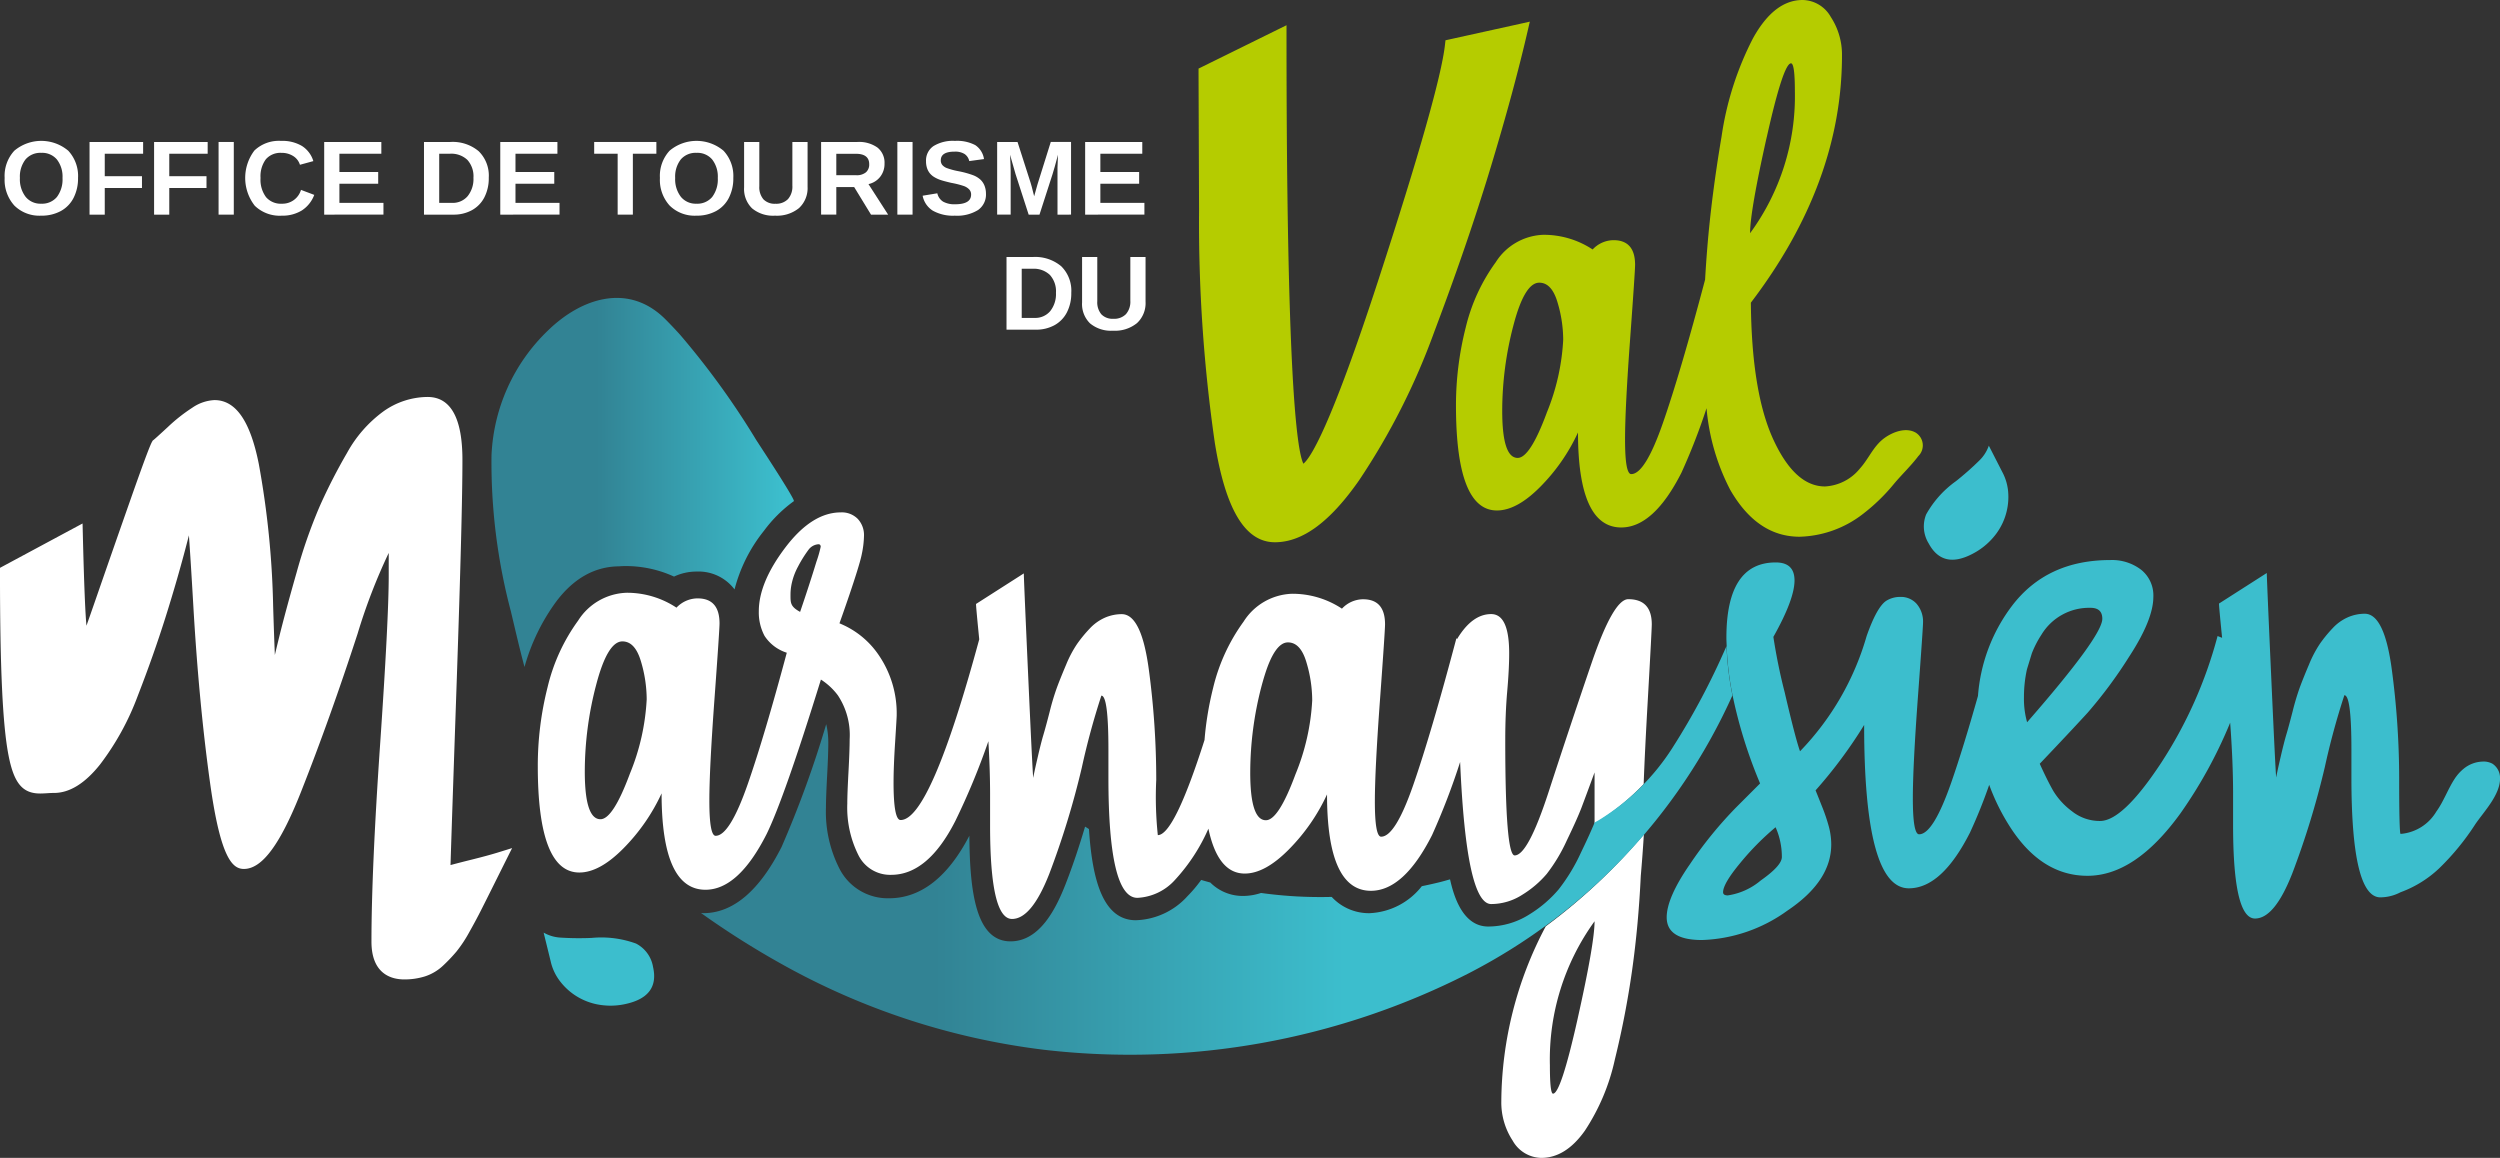 <svg id="Groupe_1204" data-name="Groupe 1204" xmlns="http://www.w3.org/2000/svg" xmlns:xlink="http://www.w3.org/1999/xlink" width="268.65" height="124.426" viewBox="0 0 268.65 124.426">
  <rect x="0" y="0" width="268.65" height="124.426" fill="#333333" stroke="none"/>
  <defs>
    <linearGradient id="linear-gradient" y1="0.5" x2="1.552" y2="0.5" gradientUnits="objectBoundingBox">
      <stop offset="0.223" stop-color="#328394"/>
      <stop offset="0.62" stop-color="#3cbecd"/>
    </linearGradient>
    <linearGradient id="linear-gradient-2" x1="0" y1="0.5" x2="1.007" y2="0.5" xlink:href="#linear-gradient"/>
  </defs>
  <g id="Groupe_416" data-name="Groupe 416" transform="translate(0.5 15.14)">
    <g id="Groupe_414" data-name="Groupe 414">
      <path id="Tracé_624" data-name="Tracé 624" d="M54.553,65.742a4.575,4.575,0,0,1-.482,2.144,3.328,3.328,0,0,1-1.38,1.416,4.3,4.3,0,0,1-2.095.491,3.82,3.82,0,0,1-2.885-1.084,4.1,4.1,0,0,1-1.045-2.967A3.988,3.988,0,0,1,47.71,62.81a4.5,4.5,0,0,1,5.8.012A3.987,3.987,0,0,1,54.553,65.742Zm-1.668,0a3,3,0,0,0-.6-1.981,2.065,2.065,0,0,0-1.679-.718,2.094,2.094,0,0,0-1.7.712,3,3,0,0,0-.6,1.987,3.083,3.083,0,0,0,.612,2.025,2.054,2.054,0,0,0,1.671.74,2.075,2.075,0,0,0,1.693-.721A3.13,3.13,0,0,0,52.885,65.742Z" transform="translate(-46.667 -61.758)" fill="#fff"/>
      <path id="Tracé_625" data-name="Tracé 625" d="M61.558,63.19v2.416h4V66.87h-4v2.866H59.923V61.927h5.758V63.19Z" transform="translate(-50.801 -61.811)" fill="#fff"/>
      <path id="Tracé_626" data-name="Tracé 626" d="M71.632,63.19v2.416h4V66.87h-4v2.866H70V61.927h5.758V63.19Z" transform="translate(-53.942 -61.811)" fill="#fff"/>
      <path id="Tracé_627" data-name="Tracé 627" d="M80.072,69.736V61.927h1.635v7.809Z" transform="translate(-57.084 -61.811)" fill="#fff"/>
      <path id="Tracé_628" data-name="Tracé 628" d="M88.168,68.508a2.072,2.072,0,0,0,2.056-1.486l1.425.538A3.417,3.417,0,0,1,90.3,69.242a3.96,3.96,0,0,1-2.131.552,3.853,3.853,0,0,1-2.912-1.067,4.867,4.867,0,0,1-.036-5.938,3.81,3.81,0,0,1,2.877-1.03,4.1,4.1,0,0,1,2.239.551,2.921,2.921,0,0,1,1.214,1.621l-1.441.394a1.683,1.683,0,0,0-.718-.934,2.271,2.271,0,0,0-1.261-.346,2.067,2.067,0,0,0-1.682.687,3.07,3.07,0,0,0-.573,2.012,3.135,3.135,0,0,0,.59,2.056A2.09,2.09,0,0,0,88.168,68.508Z" transform="translate(-58.379 -61.758)" fill="#fff"/>
      <path id="Tracé_629" data-name="Tracé 629" d="M96.565,69.736V61.927h6.141V63.19H98.2v1.961h4.168v1.263H98.2v2.057h4.733v1.263Z" transform="translate(-62.227 -61.811)" fill="#fff"/>
      <path id="Tracé_630" data-name="Tracé 630" d="M119.109,65.773a4.46,4.46,0,0,1-.474,2.109,3.27,3.27,0,0,1-1.341,1.377,4.054,4.054,0,0,1-1.987.477h-3.159V61.927h2.826a4.343,4.343,0,0,1,3.053.994A3.68,3.68,0,0,1,119.109,65.773Zm-1.646,0a2.622,2.622,0,0,0-.654-1.921,2.51,2.51,0,0,0-1.868-.662h-1.158v5.282h1.385a2.089,2.089,0,0,0,1.674-.726A2.938,2.938,0,0,0,117.463,65.773Z" transform="translate(-67.086 -61.811)" fill="#fff"/>
      <path id="Tracé_631" data-name="Tracé 631" d="M124.059,69.736V61.927H130.2V63.19h-4.506v1.961h4.168v1.263h-4.168v2.057h4.733v1.263Z" transform="translate(-70.8 -61.811)" fill="#fff"/>
      <path id="Tracé_632" data-name="Tracé 632" d="M142.88,63.19v6.545h-1.634V63.19h-2.522V61.927h6.683V63.19Z" transform="translate(-75.373 -61.811)" fill="#fff"/>
      <path id="Tracé_633" data-name="Tracé 633" d="M156.877,65.742a4.567,4.567,0,0,1-.482,2.144,3.323,3.323,0,0,1-1.38,1.416,4.3,4.3,0,0,1-2.095.491,3.818,3.818,0,0,1-2.885-1.084,4.1,4.1,0,0,1-1.045-2.967,3.991,3.991,0,0,1,1.042-2.932,4.5,4.5,0,0,1,5.8.012A3.987,3.987,0,0,1,156.877,65.742Zm-1.668,0a3,3,0,0,0-.6-1.981,2.065,2.065,0,0,0-1.679-.718,2.094,2.094,0,0,0-1.7.712,3,3,0,0,0-.6,1.987,3.083,3.083,0,0,0,.612,2.025,2.054,2.054,0,0,0,1.671.74,2.074,2.074,0,0,0,1.693-.721A3.13,3.13,0,0,0,155.209,65.742Z" transform="translate(-78.575 -61.758)" fill="#fff"/>
      <path id="Tracé_634" data-name="Tracé 634" d="M165.459,69.846a3.522,3.522,0,0,1-2.469-.787,2.9,2.9,0,0,1-.856-2.25V61.927h1.635v4.755a2.009,2.009,0,0,0,.44,1.405,1.672,1.672,0,0,0,1.294.479,1.76,1.76,0,0,0,1.347-.5,2.023,2.023,0,0,0,.471-1.438v-4.7h1.634v4.8a2.925,2.925,0,0,1-.917,2.3A3.747,3.747,0,0,1,165.459,69.846Z" transform="translate(-82.673 -61.811)" fill="#fff"/>
      <path id="Tracé_635" data-name="Tracé 635" d="M179.522,69.736,177.71,66.77h-1.917v2.965h-1.634V61.927h3.9a3.4,3.4,0,0,1,2.155.6,2.073,2.073,0,0,1,.76,1.727,2.23,2.23,0,0,1-.466,1.416,2.185,2.185,0,0,1-1.258.785l2.111,3.281Zm-.194-5.415q0-1.124-1.441-1.124h-2.095V65.5h2.14a1.539,1.539,0,0,0,1.042-.31A1.1,1.1,0,0,0,179.328,64.32Z" transform="translate(-86.423 -61.811)" fill="#fff"/>
      <path id="Tracé_636" data-name="Tracé 636" d="M186.068,69.736V61.927H187.7v7.809Z" transform="translate(-90.137 -61.811)" fill="#fff"/>
      <path id="Tracé_637" data-name="Tracé 637" d="M196.822,67.433a2.022,2.022,0,0,1-.851,1.754,4.28,4.28,0,0,1-2.5.607,4.432,4.432,0,0,1-2.355-.533,2.436,2.436,0,0,1-1.1-1.612l1.579-.26a1.405,1.405,0,0,0,.626.9,2.5,2.5,0,0,0,1.291.279q1.714,0,1.713-1.041a.784.784,0,0,0-.2-.548,1.489,1.489,0,0,0-.554-.361,9.351,9.351,0,0,0-1.372-.349q-.876-.205-1.219-.33a3.434,3.434,0,0,1-.621-.295,1.812,1.812,0,0,1-.471-.407,1.773,1.773,0,0,1-.3-.56,2.317,2.317,0,0,1-.107-.736,1.863,1.863,0,0,1,.795-1.621,3.986,3.986,0,0,1,2.314-.562,4.187,4.187,0,0,1,2.181.454,2.169,2.169,0,0,1,.939,1.5l-1.585.215a1.224,1.224,0,0,0-.5-.759,1.9,1.9,0,0,0-1.072-.255q-1.485,0-1.485.93a.767.767,0,0,0,.158.5,1.223,1.223,0,0,0,.469.329,7.9,7.9,0,0,0,1.258.341,10.073,10.073,0,0,1,1.61.441,2.509,2.509,0,0,1,.768.471,1.811,1.811,0,0,1,.432.643A2.318,2.318,0,0,1,196.822,67.433Z" transform="translate(-91.37 -61.758)" fill="#fff"/>
      <path id="Tracé_638" data-name="Tracé 638" d="M208.135,69.736V65c0-.108,0-.215,0-.322s.019-.567.053-1.38q-.394,1.491-.582,2.078L206.2,69.736h-1.164l-1.408-4.357-.593-2.078q.067,1.285.067,1.7v4.733h-1.452V61.927h2.189l1.4,4.367.122.421.266,1.047.35-1.252,1.435-4.583h2.178v7.809Z" transform="translate(-94.996 -61.811)" fill="#fff"/>
      <path id="Tracé_639" data-name="Tracé 639" d="M215.39,69.736V61.927h6.14V63.19h-4.505v1.961h4.168v1.263h-4.168v2.057h4.733v1.263Z" transform="translate(-99.28 -61.811)" fill="#fff"/>
    </g>
    <g id="Groupe_415" data-name="Groupe 415" transform="translate(107.66 12.478)">
      <path id="Tracé_640" data-name="Tracé 640" d="M210.071,83.736a4.468,4.468,0,0,1-.473,2.109,3.274,3.274,0,0,1-1.341,1.377,4.057,4.057,0,0,1-1.987.476h-3.159V79.89h2.826a4.343,4.343,0,0,1,3.053.994A3.682,3.682,0,0,1,210.071,83.736Zm-1.646,0a2.619,2.619,0,0,0-.654-1.921,2.509,2.509,0,0,0-1.868-.662h-1.158v5.281h1.385a2.091,2.091,0,0,0,1.674-.725A2.938,2.938,0,0,0,208.425,83.736Z" transform="translate(-203.111 -79.89)" fill="#fff"/>
      <path id="Tracé_641" data-name="Tracé 641" d="M218.234,87.809a3.519,3.519,0,0,1-2.468-.787,2.9,2.9,0,0,1-.856-2.25V79.89h1.634v4.755a2.01,2.01,0,0,0,.44,1.405,1.672,1.672,0,0,0,1.294.479,1.761,1.761,0,0,0,1.347-.5,2.025,2.025,0,0,0,.471-1.438v-4.7h1.635v4.8a2.925,2.925,0,0,1-.917,2.3A3.746,3.746,0,0,1,218.234,87.809Z" transform="translate(-206.79 -79.89)" fill="#fff"/>
    </g>
  </g>
  <path id="Tracé_642" data-name="Tracé 642" d="M99.431,150.7c-.714.22-1.637.472-2.744.747-.809.2-1.59.4-2.335.6.093-3.017.317-9.644.681-20.162.4-11.742.6-19.392.6-23.389,0-4.48-1.259-6.751-3.742-6.751a8.259,8.259,0,0,0-4.753,1.553,13.657,13.657,0,0,0-3.913,4.473,60.086,60.086,0,0,0-2.924,5.708,55,55,0,0,0-2.486,7.122c-.795,2.786-1.421,5.1-1.861,6.886-.15.608-.31,1.272-.478,1.986-.056-1.352-.117-3.071-.184-5.253a95.315,95.315,0,0,0-1.54-15.269c-.919-4.622-2.477-6.87-4.765-6.87a4.568,4.568,0,0,0-2.382.82,18.035,18.035,0,0,0-2.612,2.058c-1.118,1.034-1.452,1.327-1.535,1.391l-.111.087-.068.123c-.156.279-.561,1.217-2.285,6.127-1.266,3.6-2.532,7.228-3.763,10.781-.414,1.193-.74,2.127-1,2.859-.107-1.147-.24-3.706-.391-9.867l-.028-1.119-.986.529L46.3,119.913l-.362.195v.412c0,10.393.284,16.484.92,19.75.58,2.979,1.5,4.087,3.4,4.087.231,0,.473-.014.725-.03s.509-.031.77-.031c1.668,0,3.336-1.036,4.957-3.082a28.488,28.488,0,0,0,4.028-7.335c1.129-2.9,2.143-5.772,3.016-8.548s1.647-5.472,2.3-7.991q.1-.384.188-.723c.118,1.676.273,4.106.476,7.621.4,6.92,1.005,13.328,1.805,19.044,1.127,8.069,2.409,9.182,3.627,9.182,1.956,0,3.91-2.64,6.147-8.308,2.068-5.236,4.11-10.945,6.068-16.965a61.791,61.791,0,0,1,3.347-8.686v2.453c0,3.1-.312,9.2-.926,18.14s-.929,16.076-.929,21.182c0,3.53,2.208,4.056,3.524,4.056a7.348,7.348,0,0,0,2.226-.327,5.156,5.156,0,0,0,1.953-1.163,17.818,17.818,0,0,0,1.42-1.492,14.1,14.1,0,0,0,1.382-2.084c.476-.847.884-1.607,1.214-2.257s.765-1.518,1.311-2.614l.557-1.118.807-1.618.719-1.44Z" transform="translate(-45.94 -59.087)" fill="#fff"/>
  <g id="Groupe_417" data-name="Groupe 417" transform="translate(57.79 55.049)">
    <path id="Tracé_643" data-name="Tracé 643" d="M247.1,129.09q-1.6,0-3.958,6.905t-4.589,13.767q-2.232,6.863-3.662,6.862-1.011,0-1.01-12.377,0-2.862.211-5.263t.21-4.084q0-4.21-1.936-4.21-2.02,0-3.62,2.61v.054l-.12-.047q-2.7,10.189-4.631,15.746t-3.452,5.558q-.675,0-.674-3.789,0-3.367.547-10.862t.547-8.168q0-2.694-2.358-2.694a3.14,3.14,0,0,0-2.273,1.01,9.638,9.638,0,0,0-5.389-1.6,6.406,6.406,0,0,0-5.178,2.989,20,20,0,0,0-3.284,7.158,34.328,34.328,0,0,0-.917,5.565q-3.263,10.219-5.019,10.223a39.147,39.147,0,0,1-.169-5.936,88.919,88.919,0,0,0-.8-11.873q-.8-5.935-2.905-5.936a4.553,4.553,0,0,0-1.811.379,4.978,4.978,0,0,0-1.642,1.179,14.433,14.433,0,0,0-1.347,1.642,12.245,12.245,0,0,0-1.179,2.231q-.59,1.389-.968,2.4a26.287,26.287,0,0,0-.8,2.652q-.422,1.642-.674,2.484t-.631,2.484q-.38,1.642-.463,2.147-.086-.84-.548-11.115t-.463-10.863l-5.136,3.284c0,.228.116,1.5.345,3.8q-5.266,19.415-8.449,19.419-.759,0-.758-4.042,0-1.683.169-4.336t.169-2.9a11.086,11.086,0,0,0-1.9-6.4,9.291,9.291,0,0,0-4.152-3.417l0-.008c-.034-.01-.064-.023-.1-.032.04-.108,2.068-5.765,2.395-7.409a10.53,10.53,0,0,0,.244-2.025,2.545,2.545,0,0,0-.669-1.789,2.4,2.4,0,0,0-1.823-.7q-3.1,0-5.956,3.766t-2.856,6.856a5.383,5.383,0,0,0,.615,2.647,4.446,4.446,0,0,0,2.391,1.811c-1.61,6-3.01,10.715-4.194,14.115q-1.939,5.558-3.453,5.558-.675,0-.674-3.789,0-3.367.547-10.862t.547-8.168q0-2.694-2.357-2.694A3.141,3.141,0,0,0,144.82,130a9.638,9.638,0,0,0-5.389-1.6,6.407,6.407,0,0,0-5.178,2.989,20,20,0,0,0-3.284,7.158,34.386,34.386,0,0,0-1.052,8.462q0,11.452,4.463,11.452,2.188,0,4.757-2.61a20.741,20.741,0,0,0,4.084-5.895q0,10.358,4.715,10.358,3.536,0,6.568-5.979,1.893-3.865,5.838-16.607a6.925,6.925,0,0,1,1.825,1.7,7.724,7.724,0,0,1,1.263,4.715q0,1.18-.127,3.537t-.126,3.368a11.386,11.386,0,0,0,1.179,5.516,3.8,3.8,0,0,0,3.536,2.147q3.957,0,6.905-5.81a75.824,75.824,0,0,0,3.54-8.548q.184,3.1.184,5.71v3.369q0,10.019,2.358,10.02,2.1,0,4-4.841a90.289,90.289,0,0,0,3.495-11.41,79.429,79.429,0,0,1,2.105-7.747q.758,0,.758,5.81V148.3q0,12.884,3.115,12.883a5.81,5.81,0,0,0,4.084-1.979,19.718,19.718,0,0,0,3.545-5.454c.679,3.209,1.978,4.823,3.907,4.823q2.188,0,4.757-2.61a20.729,20.729,0,0,0,4.084-5.895q0,10.358,4.715,10.358,3.536,0,6.568-5.979a74.521,74.521,0,0,0,3.02-7.863q.656,15.26,3.331,15.266a6.208,6.208,0,0,0,3.368-1.011,10.932,10.932,0,0,0,2.61-2.231,17.977,17.977,0,0,0,2.148-3.579q1.137-2.356,1.6-3.578t1.389-3.747v5.5c.107-.06.216-.118.318-.182a26.369,26.369,0,0,0,4.958-4.057c.082-2.28.231-5.331.451-9.173q.42-7.408.421-8Q249.624,129.091,247.1,129.09ZM139.81,147.851q-1.812,4.884-3.158,4.884-1.686,0-1.684-5.136a36.68,36.68,0,0,1,1.221-9.3q1.22-4.673,2.821-4.673,1.346,0,1.979,2.105a14.336,14.336,0,0,1,.631,4.126A24.227,24.227,0,0,1,139.81,147.851Zm20.044-22.771c-.167.542-.337,1.093-.509,1.627q-.6,1.88-1.239,3.748c-1.054-.578-1.032-.968-1.032-1.871a5.614,5.614,0,0,1,.093-1,6.862,6.862,0,0,1,.716-2,13.316,13.316,0,0,1,1.146-1.833,1.455,1.455,0,0,1,1.012-.562.251.251,0,0,1,.206.056.29.29,0,0,1,.07.217A12.966,12.966,0,0,1,159.853,125.08Zm51.464,22.88q-1.811,4.884-3.157,4.883-1.686,0-1.684-5.136a36.681,36.681,0,0,1,1.221-9.3c.1-.373.2-.721.3-1.049l.028-.089q1.1-3.532,2.5-3.536,1.346,0,1.978,2.105a14.315,14.315,0,0,1,.632,4.126A24.233,24.233,0,0,1,211.317,147.96Z" transform="translate(-129.916 -119.75)" fill="#fff"/>
    <path id="Tracé_644" data-name="Tracé 644" d="M285.152,179.925a40.541,40.541,0,0,0-4.777,18.822,7.482,7.482,0,0,0,1.221,4.21,3.6,3.6,0,0,0,3.073,1.853q2.608,0,4.673-2.905a22.613,22.613,0,0,0,3.242-7.7,96.5,96.5,0,0,0,1.852-9.6q.674-4.8.927-10.1c.1-1.151.237-2.885.33-4.457A62.777,62.777,0,0,1,285.152,179.925Zm3.433,9.9q-1.811,8.083-2.652,8.083-.338,0-.337-3.031a25.315,25.315,0,0,1,4.8-15.493Q290.395,181.736,288.584,189.821Z" transform="translate(-176.834 -135.432)" fill="#fff"/>
  </g>
  <path id="Tracé_645" data-name="Tracé 645" d="M267.63,43.376l-7.518,1.659-.481.107-.054.49c-.368,3.314-2.774,11.811-7.151,25.253-5.257,16.142-7.364,19.21-8.064,19.756-.729-1.491-1.813-9.805-1.813-46.012V43.523l-.992.489-8.078,3.982-.384.189v.428c0,.057.018,5.081.056,14.814a165.249,165.249,0,0,0,1.692,24.958c1.155,7.2,3.268,10.7,6.458,10.7,2.958,0,5.914-2.173,9.036-6.642a73.565,73.565,0,0,0,8.1-16c2.386-6.314,4.429-12.275,6.074-17.718S267.478,48.4,268.448,44.2l.246-1.063Z" transform="translate(-104.3 -40.812)" fill="#b5cc00"/>
  <path id="Tracé_646" data-name="Tracé 646" d="M322.7,86.252c-1.042-.606-2.427-.09-3.328.549a4.4,4.4,0,0,0-.659.579c-.778.828-1.235,1.866-2.016,2.726a5.177,5.177,0,0,1-3.751,1.925q-3.236,0-5.56-5.061t-2.406-14.687q9.791-12.861,9.791-26.552a7.379,7.379,0,0,0-1.2-4.148,3.546,3.546,0,0,0-3.029-1.826q-3.071,0-5.352,4.149a33.464,33.464,0,0,0-3.361,10.537q-1.08,6.391-1.535,11.991c-.094,1.152-.169,2.27-.233,3.373q-2.639,9.969-4.538,15.421-1.91,5.476-3.4,5.476-.665,0-.663-3.734,0-3.318.539-10.7t.54-8.049q0-2.655-2.323-2.655a3.1,3.1,0,0,0-2.24,1,9.507,9.507,0,0,0-5.311-1.577,6.314,6.314,0,0,0-5.1,2.946,19.7,19.7,0,0,0-3.236,7.053,33.888,33.888,0,0,0-1.038,8.339q0,11.286,4.4,11.285,2.156,0,4.688-2.572a20.444,20.444,0,0,0,4.025-5.808q0,10.206,4.646,10.206,3.485,0,6.473-5.891a67.287,67.287,0,0,0,2.694-6.925,23.36,23.36,0,0,0,2.533,8.751q2.9,5.059,7.467,5.061a11.58,11.58,0,0,0,6.785-2.431,20.164,20.164,0,0,0,3.408-3.314c.83-.982,1.8-1.9,2.57-2.924A1.615,1.615,0,0,0,322.7,86.252Zm-39.668-2.1q-1.785,4.812-3.112,4.812-1.661,0-1.659-5.061a36.143,36.143,0,0,1,1.2-9.169q1.2-4.6,2.78-4.6,1.325,0,1.95,2.074a14.109,14.109,0,0,1,.623,4.066A23.871,23.871,0,0,1,283.029,84.149Zm23.648-29.623q1.784-7.966,2.614-7.966.414,0,.415,2.987a24.882,24.882,0,0,1-4.813,15.268Q304.893,62.493,306.677,54.526Z" transform="translate(-116.832 -39.757)" fill="#b5cc00"/>
  <path id="Tracé_647" data-name="Tracé 647" d="M136,185.957a10.894,10.894,0,0,1,4.758.607,3.467,3.467,0,0,1,1.831,2.525q.71,3.142-2.888,3.954a7.344,7.344,0,0,1-2.764.115,6.644,6.644,0,0,1-4.276-2.455,5.47,5.47,0,0,1-1.078-2.246l-.754-3.071a4.118,4.118,0,0,0,1.863.54A31.019,31.019,0,0,0,136,185.957Z" transform="translate(-72.411 -85.169)" fill="#3cbecd"/>
  <path id="Tracé_648" data-name="Tracé 648" d="M142.29,116.224a5.665,5.665,0,0,1,2.425-.54,4.842,4.842,0,0,1,4.079,1.919,16.735,16.735,0,0,1,3.161-6.3,14.7,14.7,0,0,1,3.212-3.184c.186-.139-3.718-6.066-4.048-6.58a85.438,85.438,0,0,0-8.147-11.267q-.781-.87-1.609-1.7c-3.956-3.951-9.012-2.3-12.61,1.2a19.753,19.753,0,0,0-6.075,13.413,62.5,62.5,0,0,0,2.083,16.784c.474,2,.933,4,1.463,5.969a21.7,21.7,0,0,1,3.386-7c1.881-2.519,4.165-3.8,6.788-3.816.226-.018.447-.028.654-.028A12.412,12.412,0,0,1,142.29,116.224Z" transform="translate(-69.86 -54.264)" fill="url(#linear-gradient)"/>
  <g id="Groupe_418" data-name="Groupe 418" transform="translate(75.331 47.889)">
    <path id="Tracé_649" data-name="Tracé 649" d="M351.64,120.942a7.348,7.348,0,0,0,2.165-1.722,6.644,6.644,0,0,0,1.625-4.655,5.467,5.467,0,0,0-.654-2.4l-1.44-2.816a4.13,4.13,0,0,1-1.055,1.628,30.88,30.88,0,0,1-2.48,2.188,10.9,10.9,0,0,0-3.2,3.573,3.47,3.47,0,0,0,.268,3.108Q348.388,122.682,351.64,120.942Z" transform="translate(-214.948 -109.346)" fill="#3cbecd"/>
    <path id="Tracé_650" data-name="Tracé 650" d="M259.757,151.639a24.667,24.667,0,0,1-7.757,7.64c-.182.116-.379.215-.567.325-.338.823-.81,1.866-1.449,3.188a19.732,19.732,0,0,1-2.417,4,13.056,13.056,0,0,1-3.1,2.66,8.275,8.275,0,0,1-4.47,1.329c-2.809,0-3.736-3.451-4.1-5.068-.367.1-.732.209-1.1.3-.642.159-1.288.3-1.935.435a7.538,7.538,0,0,1-5.634,2.9,5.449,5.449,0,0,1-4.049-1.749,46.372,46.372,0,0,1-7.594-.424,6.226,6.226,0,0,1-1.914.321,4.925,4.925,0,0,1-3.539-1.444c-.328-.089-.654-.181-.979-.277a14.715,14.715,0,0,1-1.475,1.748,7.8,7.8,0,0,1-5.543,2.583c-3.512,0-4.686-4.278-5.04-9.8-.14-.086-.278-.173-.417-.261-.667,2.243-1.365,4.316-2.093,6.176-1.034,2.642-2.773,6.154-5.922,6.154-3.735,0-4.375-5.362-4.42-11.349-2.318,4.459-5.222,6.719-8.632,6.719a5.824,5.824,0,0,1-5.346-3.217,13.44,13.44,0,0,1-1.434-6.51c0-.716.043-1.854.129-3.479.082-1.525.123-2.678.123-3.426a8.6,8.6,0,0,0-.223-2.076,113.381,113.381,0,0,1-4.8,13.2c-2.391,4.717-5.22,7.109-8.409,7.109-.084,0-.163-.014-.246-.018a91.586,91.586,0,0,0,8.586,5.441,76.62,76.62,0,0,0,28.213,9.25,80.1,80.1,0,0,0,45.639-8.18,62.327,62.327,0,0,0,28.4-29.9,32.6,32.6,0,0,1-.637-5.3A77.439,77.439,0,0,1,259.757,151.639Z" transform="translate(-155.406 -119.106)" fill="url(#linear-gradient-2)"/>
    <path id="Tracé_651" data-name="Tracé 651" d="M394.942,149.1a1.993,1.993,0,0,0-1.109-.232,3.357,3.357,0,0,0-1.949.734,4.686,4.686,0,0,0-1.019,1.129c-.713,1.088-1.186,2.44-1.95,3.491a4.933,4.933,0,0,1-3.751,2.409c-.042,0-.083,0-.125-.008q-.128-.672-.127-5.834a88.81,88.81,0,0,0-.8-11.873q-.8-5.936-2.9-5.936a4.553,4.553,0,0,0-1.811.379,4.952,4.952,0,0,0-1.642,1.179,14.491,14.491,0,0,0-1.347,1.641,12.32,12.32,0,0,0-1.178,2.232q-.591,1.389-.969,2.4a26.6,26.6,0,0,0-.8,2.652q-.422,1.642-.674,2.484t-.632,2.484q-.379,1.641-.463,2.147-.085-.841-.547-11.115t-.463-10.862l-5.136,3.284c0,.224.112,1.455.334,3.68l-.487-.189a46.789,46.789,0,0,1-6.1,13.684q-4.086,6.188-6.526,6.189a4.786,4.786,0,0,1-3.031-1.053,7.692,7.692,0,0,1-1.979-2.147q-.632-1.093-1.473-2.947,3.284-3.452,5.136-5.474a48.594,48.594,0,0,0,4.462-6.02q2.609-4,2.61-6.441a3.532,3.532,0,0,0-1.3-2.905,5.134,5.134,0,0,0-3.326-1.052q-6.821,0-10.567,4.925a18.264,18.264,0,0,0-3.652,9.672c-1.066,3.767-2.025,6.882-2.874,9.316q-1.938,5.558-3.453,5.558-.674,0-.673-3.874,0-3.451.547-10.9t.548-7.957a2.931,2.931,0,0,0-.674-2.02,2.252,2.252,0,0,0-1.768-.758,2.8,2.8,0,0,0-1.515.42q-1.011.675-2.105,3.789a29.478,29.478,0,0,1-7.157,12.378q-.507-1.431-1.643-6.315a60.672,60.672,0,0,1-1.22-5.978q2.273-4.042,2.272-6.063,0-1.936-2.02-1.937-5.3,0-5.3,8.083c0,.3.019.608.029.911a32.589,32.589,0,0,0,.637,5.3,51.043,51.043,0,0,0,2.954,9.455l-2.526,2.526a43.264,43.264,0,0,0-5.01,6.147Q306.2,163.5,306.2,165.6q0,2.441,3.79,2.442a16.524,16.524,0,0,0,9.178-3.157q4.714-3.158,4.715-7.115a7.48,7.48,0,0,0-.253-1.895,19.045,19.045,0,0,0-.758-2.232q-.5-1.263-.674-1.684a49.921,49.921,0,0,0,5.221-7.03v.041q0,17.515,4.8,17.515,3.537,0,6.568-5.979a54.384,54.384,0,0,0,2.07-5.14,22.815,22.815,0,0,0,2.1,4.3q3.41,5.475,8.462,5.474,5.135,0,9.978-6.694a49.492,49.492,0,0,0,5.354-9.76q.313,4.245.314,7.657v3.369q0,10.019,2.358,10.02,2.1,0,4-4.841a90.174,90.174,0,0,0,3.494-11.41,79.879,79.879,0,0,1,2.105-7.747q.759,0,.758,5.81v3.031q0,12.882,3.116,12.882a4.72,4.72,0,0,0,2.155-.546,12.028,12.028,0,0,0,4.164-2.577,26.815,26.815,0,0,0,3.878-4.737c.946-1.385,2.68-3.16,2.658-4.937A1.832,1.832,0,0,0,394.942,149.1ZM316.3,161.647a7.083,7.083,0,0,1-3.536,1.6q-.5,0-.505-.337,0-.927,1.853-3.157a28.8,28.8,0,0,1,3.789-3.831,7.8,7.8,0,0,1,.674,3.2Q318.576,160.048,316.3,161.647Zm28.629-17.009a9.253,9.253,0,0,1-.337-2.695,13.659,13.659,0,0,1,.321-2.991c.172-.558.347-1.131.524-1.714a10.915,10.915,0,0,1,1.049-2.031,5.979,5.979,0,0,1,5.262-2.863q1.264,0,1.263,1.179Q353.015,135.377,344.931,144.638Z" transform="translate(-202.428 -114.916)" fill="#3cbecd"/>
  </g>
</svg>
